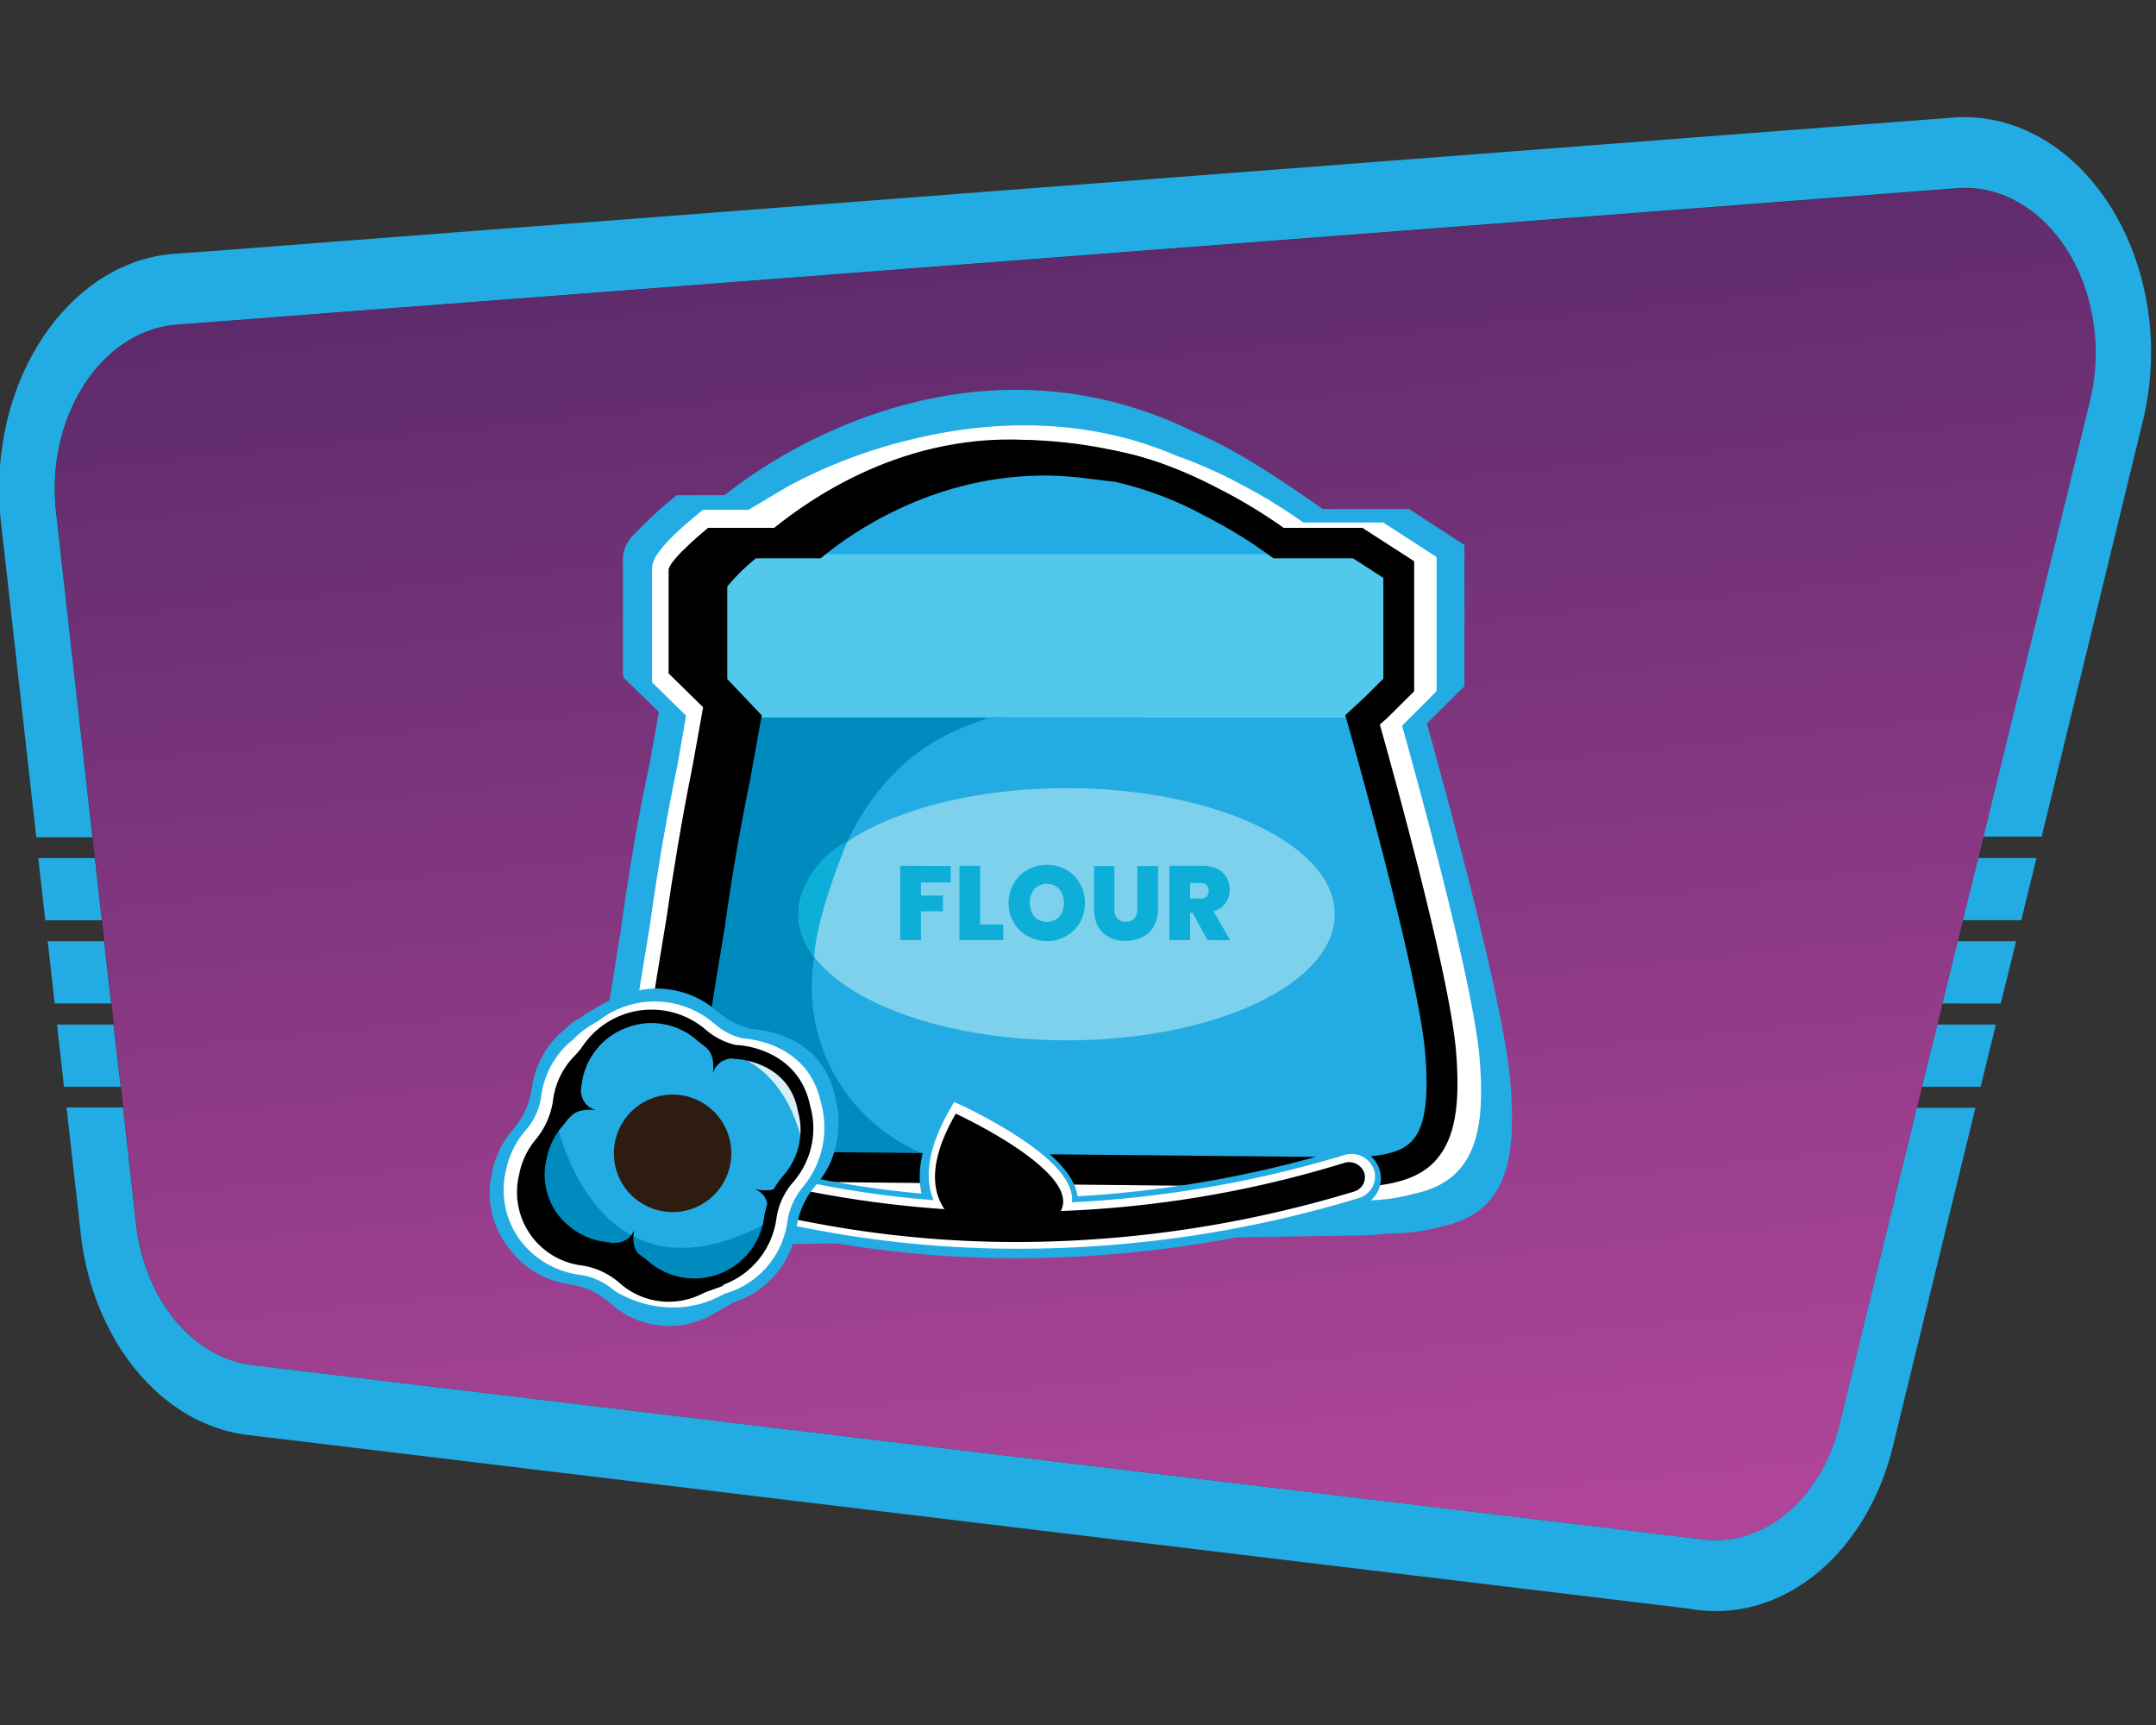 <?xml version="1.0" encoding="UTF-8"?> <svg xmlns="http://www.w3.org/2000/svg" xmlns:xlink="http://www.w3.org/1999/xlink" id="Layer_1" data-name="Layer 1" viewBox="0 0 250 200"><rect x="0" y="0" width="250" height="200" fill="#333333" stroke="none"/><defs><style>.cls-1,.cls-3{fill:#23ace3;}.cls-1,.cls-2{fill-rule:evenodd;}.cls-2{fill:url(#linear-gradient);}.cls-4{fill:#fff;}.cls-5{fill:#008bbf;}.cls-6{fill:#52c8ec;}.cls-7{fill:#d6eef5;}.cls-8{fill:#7dd1ec;}.cls-9{fill:#0daed7;}.cls-10{fill:#2d1c0f;}</style><linearGradient id="linear-gradient" x1="116.5" y1="-30.15" x2="138.23" y2="179.95" gradientUnits="userSpaceOnUse"><stop offset="0" stop-color="#3e215a"></stop><stop offset="1" stop-color="#af4599"></stop></linearGradient></defs><path class="cls-1" d="M28.81,166.38c-10-1.14-18.12-10.91-19.47-23.55L7.72,128.4h6.55l1.49,13.33c.92,8.84,6.54,15.7,13.55,16.54l167.31,20.1h.08c7.42,1.38,14.52-4.35,16.65-13.46l8.9-36.46h6.81l-9.47,38.83c-3,13-13.15,21.17-23.73,19.23ZM7.42,126l-.81-7.21h6.55L14,126Zm-1.08-9.66-.81-7.21h6.54l.82,7.21ZM5.25,106.7l-.81-7.21H11l.81,7.21Zm143.2-87.08,78.18-6c11.88-.78,22.05,10.71,22.77,25.75a34.28,34.28,0,0,1-1,9.76L236.74,97h-6.81l12.29-50.35a23.75,23.75,0,0,0,.69-6.84c-.47-10.53-7.58-18.58-15.9-18L58.07,34.77l-19.6,1.49c-6,.46-11.92.94-17.88,1.37l-1.06.12C11.27,39.08,5.42,48.63,6.47,59.08l4.25,38H4.21L.07,60.16C0,59.54,0,58.92-.06,58.29c-.69-15.07,8.41-28,20.32-28.87,6-.41,11.91-.9,17.86-1.35l13-1M222.85,126l1.76-7.21h6.82L229.67,126Zm2.37-9.66,1.75-7.21h6.81L232,116.35Zm2.35-9.65,1.75-7.21h6.82l-1.76,7.21Z"></path><path class="cls-2" d="M14.3,128.41l1.49,13.33c.92,8.84,6.54,15.7,13.55,16.54l167.3,20.1h.09c7.42,1.38,14.51-4.36,16.64-13.46l8.9-36.46L230,97.05l12.3-50.35a24.11,24.11,0,0,0,.69-6.84c-.48-10.53-7.59-18.58-15.91-18L58.09,34.78,38.5,36.27c-6,.46-11.93.94-17.88,1.37-.36,0-.71.07-1.06.12C11.3,39.08,5.45,48.64,6.49,59.09l4.25,38Z"></path><path class="cls-3" d="M144.32,55.53c1,.71,2.23,1.18,3.37,1.85l.09,0a2,2,0,0,1,.46.29q2.25,1.35,4.54,3h10L168,64.1V78.83l-4.49,4.47h-.09c3.28,11.72,9.27,33.93,9.94,42.59.77,10.06-1.34,13.49-6.62,14.6a20.83,20.83,0,0,1-5.33.77h-.61c-.85.11-1.76.18-2.75.22l-69.66,1.06c-10.28.4-18-5.22-17.73-12.57,0-.07,0-.14,0-.21,0-.32,0-.65,0-1,.1-2.29,1.43-10.78,3-20.42.78-5.66,1.86-12.3,3.34-19.34.46-2.61.89-5,1.28-7.12l-4.26-4.17v-.15l0,0v-13A3.34,3.34,0,0,1,75,63a42.36,42.36,0,0,1,4.1-3.82H84.6S113.37,34.17,144.32,55.53Z"></path><path class="cls-3" d="M87.38,144.3c-6,0-11.36-1.94-14.79-5.39a11.82,11.82,0,0,1-3.65-9,.71.71,0,0,1,0-.14,9.14,9.14,0,0,1,0-1c.09-2.12,1.12-9,3-20.61.92-6.67,2-13.2,3.35-19.41.4-2.23.77-4.32,1.11-6.2l-4.11-4V78.3l-.06,0V64.53A4.23,4.23,0,0,1,73.7,61.8a44.71,44.71,0,0,1,4.3-4l.48-.39H84a59.62,59.62,0,0,1,18.35-9.72c10.46-3.38,26.42-5,43,6.44h0a16,16,0,0,0,1.72,1c.49.24,1,.5,1.5.79l.06,0a6.17,6.17,0,0,1,.63.38c1.35.83,2.74,1.74,4.12,2.72h10l6.43,4.17V79.56l-4.36,4.33c3.48,12.45,9.05,33.38,9.71,41.87.67,8.68-.42,14.8-7.91,16.42a22.6,22.6,0,0,1-5.71.83h-.58c-.84.11-1.75.18-2.78.22h0l-69.65,1.06ZM75.83,77l4.39,4.31-.16.91c-.39,2.1-.82,4.51-1.28,7.12v.05c-1.3,6.15-2.41,12.62-3.32,19.22v0c-1.86,11.11-2.93,18.29-3,20.21a7.3,7.3,0,0,0,0,.8v.21a1,1,0,0,0,0,.17,8.46,8.46,0,0,0,2.63,6.41c2.92,2.93,7.88,4.56,13.28,4.35h0L158,139.73c1,0,1.81-.11,2.58-.21h.8a18.4,18.4,0,0,0,4.83-.69l.17,0c3.35-.71,6-2.15,5.23-12.75-.65-8.44-6.46-30.1-9.88-42.26l-.62-2.22h1.68l3.47-3.44V65.05l-4-2.58h-10.1l-.46-.33c-1.47-1.07-3-2-4.41-2.93l-.15-.11L147,59l.74-1.58L147,59l-.15-.08c-.43-.25-.87-.48-1.34-.71A17.53,17.53,0,0,1,143.33,57h0c-12.37-8.53-25.81-10.55-39.94-6a55.71,55.71,0,0,0-17.64,9.47l-.5.42H79.74a37.35,37.35,0,0,0-3.42,3.23,5.72,5.72,0,0,0-.54.69v12l0,0Zm-.11-12.09Z"></path><path class="cls-4" d="M136.75,61.46l-7.68-8.3c4.67.45,9.54,2.42,13.63,4.57,1,.53,2.08,1.1,3.13,1.72l.08,0a3,3,0,0,1,.43.27q2.08,1.25,4.21,2.78h9.31l4.82,3.14V79.34l-4.16,4.14h-.09c3,10.87,8.6,31.47,9.22,39.5.72,9.32-1.24,12.5-6.14,13.53a18.92,18.92,0,0,1-4.94.72H158c-.78.1-1.63.17-2.54.2l-64.6,1c-9.53.36-16.73-4.84-16.44-11.66.1-2.17,1.34-10.19,2.86-19.3C78,102.09,79,95.82,80.42,89.17l1.23-6.87-4.08-4V66c0-1.17,4.66-5,4.66-5h5.1l4.9-2.93s22.08-12.85,43.56-3.44"></path><path class="cls-4" d="M89.9,140.34c-5.65,0-10.68-1.82-13.93-5.08a11.27,11.27,0,0,1-3.47-8.6c.09-2,1.06-8.57,2.88-19.5.86-6.3,1.93-12.48,3.16-18.36.37-2.1.72-4.07,1-5.84l-3.93-3.85V66c0-.67,0-2.08,5.37-6.45l.53-.44H86.8l4.45-2.65A58.84,58.84,0,0,1,105.49,51c11.12-2.76,21.83-2.11,31,1.87A51.59,51.59,0,0,1,143.6,56c1,.53,2.1,1.11,3.15,1.74h0a4.2,4.2,0,0,1,.63.38c1.24.75,2.5,1.58,3.75,2.46h9.27l6.18,4V80.14l-4,4c3.23,11.57,8.36,30.85,9,38.71.64,8.2-.41,14-7.55,15.54a21.29,21.29,0,0,1-5.36.78h-.54c-.78.1-1.62.16-2.57.2h0l-64.58,1ZM79.5,77.5l4.23,4.14-.19,1c-.36,2-.78,4.35-1.22,6.86v.06c-1.22,5.81-2.27,11.91-3.13,18.15v.05c-2.35,14.16-2.78,18-2.83,19.07a7.56,7.56,0,0,0,2.36,5.72c2.64,2.65,7.16,4.13,12.08,3.94h0l64.57-1c.89,0,1.66-.1,2.36-.19h.78a17.23,17.23,0,0,0,4.39-.62l.19-.05c3.07-.65,5.35-1.9,4.61-11.5-.62-8.09-6.61-30.06-9.15-39.13l-.68-2.44h1.83l3-3V66.72l-3.47-2.25h-9.36l-.51-.37c-1.36-1-2.73-1.89-4.07-2.7l-.17-.12-.13-.07-.2-.11c-1-.59-2-1.15-3-1.65a46.79,46.79,0,0,0-7.21-3.12c1.62,1.76,3.36,3.63,3.51,3.79l-1.39,1.32v0l.68,1.8a2.09,2.09,0,0,1-2.42-.85l-3.5-3.78L128.16,55l-7.41-.7,2.34-.9c-15.94-1.53-29.72,6.3-29.89,6.4L87.86,63H82.93a23.68,23.68,0,0,0-3.43,3.36Zm-.09-11Z"></path><path d="M164.25,122.08c-.62-8.09-6.23-28.84-9.31-39.79H155l4.22-4.17V64.36l-5,1.13-9.53-2.21c-2.7-1.94,2.66-2.31.07-3.62-4.49-2.35-14.35-5.35-19.34-7.22l-3.54-1.18c-15.88-2-27.68,6.39-32.11,9.94H82.11s-4.58,3.73-4.58,4.88v12l4,3.92c-.36,2-.77,4.26-1.21,6.74C79,95.3,78,101.46,77.24,106.71c-1.5,8.94-2.73,16.81-2.82,18.94-.29,6.69,6.8,11.8,16.19,11.44l63.61-1C162,135.81,165.15,133.6,164.25,122.08Z"></path><path class="cls-3" d="M87.88,83.19H132l25.12-6.83s10.19,34.66,11,45.59c.87,11.22-2.23,13.37-9.77,13.68L92.09,135s-11.73-1.12-10.33-12A248.16,248.16,0,0,1,87.88,83.19Z"></path><path class="cls-5" d="M111.36,135l-.7-.14A20.85,20.85,0,0,1,94.3,111.79c1.19-9.33,5.06-22.3,17.06-27.32,19.11-8,28.81-1.28,28.81-1.28L96,73.12a7.91,7.91,0,0,0-7.78,6.46c-2,10.68-7.37,41.37-7.56,45.85C80.41,132,83,135.34,92.09,135Z"></path><path class="cls-6" d="M87.88,83.19l-4.17-4.06V67.4c0-1.12,4.47-4.75,4.47-4.75h70.38l4.75,3.08v13.4l-4.11,4.06"></path><path class="cls-3" d="M151.52,64.25c-32.27-25.16-57.65,0-57.65,0Z"></path><path class="cls-7" d="M143.66,59c-4.71-2.69-10.86-5.44-16.59-5.66l15.87,7.06A.79.79,0,0,0,143.66,59Z"></path><ellipse class="cls-8" cx="123.68" cy="106" rx="31.09" ry="14.62"></ellipse><path class="cls-9" d="M110.24,100.41v1.91h-3.45v1.51h2.54v1.82h-2.54V109h-2.4v-8.62Z"></path><path class="cls-9" d="M113.65,107.19h2.68V109h-5.08v-8.62h2.4Z"></path><path class="cls-9" d="M119.16,108.54a4.23,4.23,0,0,1-1.6-1.57,4.41,4.41,0,0,1-.6-2.28,4.36,4.36,0,0,1,.6-2.28,4.09,4.09,0,0,1,1.6-1.57,4.65,4.65,0,0,1,4.46,0,4.07,4.07,0,0,1,1.59,1.57,4.36,4.36,0,0,1,.59,2.28,4.41,4.41,0,0,1-.59,2.28,4.16,4.16,0,0,1-1.6,1.57,4.42,4.42,0,0,1-2.22.57A4.49,4.49,0,0,1,119.16,108.54Zm3.68-2.25a2.71,2.71,0,0,0,0-3.22,2.06,2.06,0,0,0-2.91,0,2.75,2.75,0,0,0,0,3.22,2.06,2.06,0,0,0,2.91,0Z"></path><path class="cls-9" d="M129.22,100.41v5a1.57,1.57,0,0,0,.33,1.07,1.18,1.18,0,0,0,1,.38,1.29,1.29,0,0,0,1-.38,1.61,1.61,0,0,0,.34-1.07v-5h2.39v5a3.9,3.9,0,0,1-.5,2,3.18,3.18,0,0,1-1.36,1.26,4.36,4.36,0,0,1-1.92.42,4.05,4.05,0,0,1-1.87-.42,3.13,3.13,0,0,1-1.3-1.25,4.12,4.12,0,0,1-.47-2v-5Z"></path><path class="cls-9" d="M140,109l-1.72-3.18H138V109h-2.4v-8.62h3.78a3.92,3.92,0,0,1,1.76.36,2.56,2.56,0,0,1,1.09,1,2.79,2.79,0,0,1,.36,1.41,2.48,2.48,0,0,1-1.89,2.49l1.94,3.37Zm-2-4.82h1.18a1.07,1.07,0,0,0,.74-.23.9.9,0,0,0,.24-.67.86.86,0,0,0-.25-.66,1,1,0,0,0-.73-.24H138Z"></path><path class="cls-9" d="M98.25,97.58s-3.6,8.52-3.84,13.37a7.57,7.57,0,0,1-1.56-6.88A10.35,10.35,0,0,1,98.25,97.58Z"></path><path d="M157.31,137.68h0L91,137c-5.13.19-8.52-.73-10.66-2.88-1.88-1.89-2.68-4.59-2.51-8.5.08-1.92,1-8.19,2.76-18.63.83-6,1.85-11.93,3-17.54.36-2,.67-3.77,1-5.42l-3.74-3.94V67.7c0-.59,0-2,5.12-6.11l.48-.39H94a45.89,45.89,0,0,1,23.33-9.4l-.53-.23,2.5.09a40,40,0,0,1,6.77.26c4.46.17,9.61,1.78,15.31,4.76a60.66,60.66,0,0,1,7.47,4.52h9.13l6,3.87V80.15l-3.23,3.2L160,84c3.18,11.34,8.25,30.35,8.85,38.07h0c.49,6.32-.21,10-2.33,12.42s-5.71,3-9.11,3.14Zm-66.38-4.15h0l66.29.65c3.58-.15,5.49-.72,6.6-2,1.39-1.57,1.86-4.69,1.46-9.83h0c-.59-7.66-5.9-27.36-9-38.42l-.29-1,2.28-2.12,2.14-2.12V67l-3.52-2.27h-9.22l-.46-.33a56,56,0,0,0-7.49-4.58,40.47,40.47,0,0,0-10.34-3.94l-3.66-.45c-14.83-1.84-26,5.62-30.08,8.91l-.48.39h-7.5A23.16,23.16,0,0,0,84.33,68V78.73l4,4.21-.16.88c-.35,1.92-.7,3.89-1.13,6.29v.06c-1.17,5.55-2.17,11.38-3,17.35v0c-1.68,10-2.64,16.5-2.72,18.23-.12,2.87.35,4.74,1.49,5.89,1.4,1.4,4,2,8.1,1.85Z"></path><polygon points="121.94 51.26 126.28 51.9 123.08 53.62 121.94 51.26"></polygon><path d="M118.76,51a54.47,54.47,0,0,1,13.86,2.08l-11.91,1Z"></path><path class="cls-3" d="M153.25,59s-7.65-5.72-13.72-8.45,8.25,6.84,8.25,6.84Z"></path><polygon class="cls-3" points="70.78 132.86 67.81 131.01 67.86 130.95 70.82 132.79 70.82 132.79 70.82 132.79 70.78 132.86"></polygon><path class="cls-3" d="M118,145.88a126.62,126.62,0,0,1-24.32-2.32,103.35,103.35,0,0,1-24.28-7.67,3.51,3.51,0,0,1-1.88-2.18,3.44,3.44,0,0,1,.38-2.76,3.64,3.64,0,0,1,4.66-1.34,98.84,98.84,0,0,0,22.7,7.14,116.71,116.71,0,0,0,11.59,1.64c-.52-2.4-.15-5.71,2.43-10.17l.8-1.38,1.45.67c2,.91,11.87,5.68,13.28,10.52a5.32,5.32,0,0,1,.14.67,131.41,131.41,0,0,0,30.51-5.41,3.59,3.59,0,0,1,4.46,2.19h0a3.34,3.34,0,0,1-.17,2.68,3.58,3.58,0,0,1-2.17,1.8A137,137,0,0,1,118,145.88Zm-4.81-3.58c2.13.07,4.28.1,6.42.07l1.79-2.77a.6.6,0,0,0,.05-.59c-.63-2.18-5.76-5.51-9.91-7.61-1.69,3.42-1.87,6.08-.52,7.92Zm43.33-5.68h-.05a134.3,134.3,0,0,1-33.53,5.66l-.5,0a133.93,133.93,0,0,0,34.11-5.69Zm-85.58-3.86a101.6,101.6,0,0,0,23.41,7.38,122.26,122.26,0,0,0,16,2l-.9-.06a122,122,0,0,1-14.9-1.92A101.91,101.91,0,0,1,71,132.77.2.2,0,0,0,70.89,132.76Z"></path><rect class="cls-3" x="68.94" y="129.4" width="1.7" height="3.49" transform="translate(-78.44 121.22) rotate(-58.15)"></rect><rect class="cls-4" x="69.46" y="130.81" width="0.08" height="1.75" transform="translate(-79.04 121.41) rotate(-58.22)"></rect><path class="cls-4" d="M118.13,144.78A125.83,125.83,0,0,1,94,142.48a102.22,102.22,0,0,1-24.07-7.6,2.62,2.62,0,0,1-1.41-1.63,2.54,2.54,0,0,1,.28-2.06,2.79,2.79,0,0,1,3.54-1,99.62,99.62,0,0,0,22.91,7.2,115.51,115.51,0,0,0,13,1.76c-1.17-2.82-.5-6.41,2-10.71l.39-.68.73.33a59.92,59.92,0,0,1,5.79,3.14c4.07,2.53,6.43,4.82,7,6.83a3.47,3.47,0,0,1,.14,1.34,131.84,131.84,0,0,0,31.61-5.49,2.77,2.77,0,0,1,3.39,1.65h0a2.55,2.55,0,0,1-.13,2,2.7,2.7,0,0,1-1.65,1.36A136.23,136.23,0,0,1,118.13,144.78Zm-47-13.13a1,1,0,0,0-.85.46.77.77,0,0,0-.1.64.86.86,0,0,0,.49.55,101.76,101.76,0,0,0,23.65,7.47A124.79,124.79,0,0,0,118.13,143,134.61,134.61,0,0,0,157,137.23a1,1,0,0,0,.59-.47.79.79,0,0,0,0-.62h0a1,1,0,0,0-1.24-.57A133.08,133.08,0,0,1,123,141.19l-1.68.07.91-1.41a1.53,1.53,0,0,0,.16-1.31c-.87-3-7.76-6.88-11.14-8.53-2.22,4.11-2.5,7.34-.84,9.61l1.11,1.51-1.87-.13a122.35,122.35,0,0,1-14.8-1.9,101.46,101.46,0,0,1-23.31-7.34A1.11,1.11,0,0,0,71.11,131.65Z"></path><rect class="cls-4" x="69.11" y="130.05" width="1.7" height="1.75" transform="translate(-78.17 121.26) rotate(-58.15)"></rect><path d="M118,144a125.64,125.64,0,0,1-24-2.28,102.22,102.22,0,0,1-23.86-7.53,1.69,1.69,0,0,1-.76-2.44l.9-1.45-.94,1.51,0-.07a1.91,1.91,0,0,1,2.42-.68,100.23,100.23,0,0,0,23.11,7.27,127.58,127.58,0,0,0,61-3.5,1.87,1.87,0,0,1,2.31,1.11h0a1.73,1.73,0,0,1-1.2,2.22A135.26,135.26,0,0,1,118,144Z"></path><path class="cls-3" d="M96.26,127.27c-1.39-6.83-8.26-7.33-9.08-7.36a10,10,0,0,1-4.4-2.22h0a10,10,0,0,0-10.21-1.79,19.93,19.93,0,0,0-4,2c-.28.1-2.74,2.11-3.14,2.34l2.68-1.86a4.05,4.05,0,0,0-1.76,1.06l-.31.28s-.42.34-.61.52a10,10,0,0,0-3.14,6,10.09,10.09,0,0,1-2.36,5.19h0a10,10,0,0,0-2.28,4.68,9.64,9.64,0,0,0,1.82,8.26,9.88,9.88,0,0,0,6.7,4h0a9.73,9.73,0,0,1,5,2.36,9.54,9.54,0,0,0,11.06,1.26l2.94-1.7-1.15.14c.14-.08.12.34.26.26l.37-.14a10,10,0,0,0,7.14-8.27,10.09,10.09,0,0,1,2.36-5.18h0a10,10,0,0,0,2.43-5.74A10.17,10.17,0,0,0,96.26,127.27Z"></path><path class="cls-3" d="M77.58,153.74a10.18,10.18,0,0,1-6.79-2.62,9.1,9.1,0,0,0-4.72-2.21A10.54,10.54,0,0,1,59,144.7,10.25,10.25,0,0,1,57.05,136,10.55,10.55,0,0,1,59.46,131a9.54,9.54,0,0,0,2.22-4.88A10.58,10.58,0,0,1,65,119.77c.12-.11.33-.29.62-.52h0l.28-.26a4.28,4.28,0,0,1,1.44-1,6.06,6.06,0,0,1,.94-.65c.37-.2.7-.39,1-.58a14,14,0,0,1,3.07-1.43,10.6,10.6,0,0,1,10.79,1.91,9.41,9.41,0,0,0,4.09,2.07c1,.06,8.12.69,9.58,7.82a10.72,10.72,0,0,1,.35,4.25,10.56,10.56,0,0,1-2.57,6.06,9.46,9.46,0,0,0-2.22,4.88A10.63,10.63,0,0,1,85.06,151l-2.51,1.44A10.27,10.27,0,0,1,77.58,153.74ZM65.77,120.69a9.34,9.34,0,0,0-2.91,5.62,10.76,10.76,0,0,1-2.5,5.49,9.47,9.47,0,0,0-2.15,4.4A9.12,9.12,0,0,0,59.92,144a9.3,9.3,0,0,0,6.32,3.75,10.37,10.37,0,0,1,5.34,2.5A9,9,0,0,0,82,151.41l.43-.24-1.43.16,2.8-1.48a.72.72,0,0,1,.32-.08l1.31-.15a9.42,9.42,0,0,0,5.83-7.47,10.64,10.64,0,0,1,2.5-5.49,9.48,9.48,0,0,0,2.29-5.4,9.64,9.64,0,0,0-.32-3.82v0c-1.3-6.4-7.79-6.86-8.53-6.89h-.1a10.88,10.88,0,0,1-4.66-2.34,9.37,9.37,0,0,0-9.61-1.69h0a11.93,11.93,0,0,0-2.66,1.23l-3.94,2.73C66,120.55,65.86,120.63,65.77,120.69Z"></path><path class="cls-4" d="M78,151.59a13,13,0,0,1-6.72-1.92l-.13-.1a7.67,7.67,0,0,0-3.87-1.76,10.31,10.31,0,0,1-7.17-4.3,9.8,9.8,0,0,1-1.44-7.81A10.1,10.1,0,0,1,61,131a7.5,7.5,0,0,0,1.75-3.86A10.1,10.1,0,0,1,65.89,121l.56-.47a11,11,0,0,1,2.45-1.89,3.59,3.59,0,0,0,.67-.42,10.6,10.6,0,0,1,13.36.55,7.58,7.58,0,0,0,3.18,1.62c1.24.08,7.7.82,9.09,7.48a10.77,10.77,0,0,1-2.06,9.71,8,8,0,0,0-1.83,4A10.11,10.11,0,0,1,84,150,11.88,11.88,0,0,1,78,151.59Zm-5.17-4.11a9.77,9.77,0,0,0,10,.08l.16-.09.17-.05a7.47,7.47,0,0,0,5.55-6.24,10.19,10.19,0,0,1,2.38-5.24,7.51,7.51,0,0,0,1.82-4.28v0a7.52,7.52,0,0,0-.25-3l0-.11c-1-5-6.15-5.38-6.73-5.4h-.12l-.11,0a10.26,10.26,0,0,1-4.45-2.24,7.59,7.59,0,0,0-10.16.25l-.22.21-.5.16-.12,0h0a4.13,4.13,0,0,0-1.91,1.06l-.11.09-.46.39a7.45,7.45,0,0,0-2.34,4.49A10.2,10.2,0,0,1,63,132.73a7.42,7.42,0,0,0-1.71,3.5v.05a7.11,7.11,0,0,0,1,5.71,7.67,7.67,0,0,0,5.34,3.17A10.37,10.37,0,0,1,72.81,147.48Z"></path><path d="M89.82,130.47c-1.18-6-7-6.44-7.74-6.48a8.53,8.53,0,0,1-3.76-1.94h0a8.44,8.44,0,0,0-11.51.2,8.88,8.88,0,0,0-2.68,5.29h0a9,9,0,0,1-2,4.56h0a9,9,0,0,0-1.94,4.11,8.56,8.56,0,0,0,7.27,10.51h0a8.54,8.54,0,0,1,4.42,2.07,8.58,8.58,0,0,0,14.19-5.48h0a9,9,0,0,1,2-4.56h0A9,9,0,0,0,89.82,130.47Z"></path><path class="cls-3" d="M81.32,120.35h0a8.91,8.91,0,0,0,4.55,2.07h0a8.9,8.9,0,0,1,5.49,14.63h0a8.91,8.91,0,0,0-2.07,4.56h0a8.9,8.9,0,0,1-14.63,5.48h0A8.91,8.91,0,0,0,70.11,145h0a8.9,8.9,0,0,1-5.49-14.63h0a8.91,8.91,0,0,0,2.07-4.55h0A8.91,8.91,0,0,1,81.32,120.35Z"></path><path class="cls-5" d="M89.29,141.61h0a8.9,8.9,0,0,1-14.63,5.48h0A8.91,8.91,0,0,0,70.11,145h0c-7-1-10.24-8.53-5.49-14.63,0,0,4.64,22.3,24.67,11.22"></path><circle class="cls-10" cx="77.99" cy="133.72" r="6.81"></circle><path class="cls-7" d="M93.2,133.42s-1.1-8.69-8.09-11.13C85.11,122.29,94.86,122.41,93.2,133.42Z"></path><path d="M80.46,149.71a9.55,9.55,0,0,1-6.25-2.36,9.22,9.22,0,0,0-4.18-1.9c-2.76-.75-5.24-1.84-6.75-4A9.21,9.21,0,0,1,61.92,134a9.54,9.54,0,0,1,2.17-4.44,8.14,8.14,0,0,0,1.9-4.17,9.65,9.65,0,0,1,15.85-6,8.18,8.18,0,0,0,3.48,1.77c1,0,7.29.66,8.61,7a9.5,9.5,0,0,1-2,8.95,8.14,8.14,0,0,0-1.9,4.17,9.54,9.54,0,0,1-6.16,7.68A9.86,9.86,0,0,1,80.46,149.71Zm-4.88-31.1a8.27,8.27,0,0,0-2.91.54,8.06,8.06,0,0,0-5.21,6.49,9.65,9.65,0,0,1-2.24,4.93,8,8,0,0,0-1.84,3.77,7.75,7.75,0,0,0,1.12,6.21A8.24,8.24,0,0,0,70.24,144a9.68,9.68,0,0,1,4.94,2.24,8.16,8.16,0,0,0,13.41-5,9.6,9.6,0,0,1,2.24-4.94,8,8,0,0,0,1.66-7.59l0-.06c-1.11-5.46-6.65-5.85-7.28-5.88l-.13,0a9.56,9.56,0,0,1-4.19-2.1A8.11,8.11,0,0,0,75.58,118.61Z"></path><path d="M68.68,120.07s-2.3,2.67-2.77,3.2,2.1-.52,2.1-.52Z"></path><polygon points="79.83 150.53 83.97 149.04 81.02 148.81 79.83 150.53"></polygon><polygon class="cls-4" points="67.27 119.86 71.99 117.23 69.61 119.03 67.27 119.86"></polygon><path d="M72,144.7c0-.1-.19.29-.23.22"></path><path d="M115.3,143.66s-11.83-1.84-4.47-14.54C110.83,129.12,135.58,140.52,115.3,143.66Z"></path><path d="M70.24,144s2.49.7,3.32-1.43c0,0-.47,1.88.51,2.81C75.67,146.9,70.24,144,70.24,144Z"></path><path d="M67.41,125.51s-.58,2.53,1.7,3.21c0,0-2-.34-2.91.7C64.69,131.12,67.41,125.51,67.41,125.51Z"></path><path d="M85.87,122.76s-2.53-.58-3.21,1.7c0,0,.34-2-.7-2.92C80.26,120,85.87,122.76,85.87,122.76Z"></path><path d="M88.89,141.22s.83-2.45-1.37-3.36c0,0,2,.54,3-.4C92.17,135.92,88.89,141.22,88.89,141.22Z"></path></svg> 
